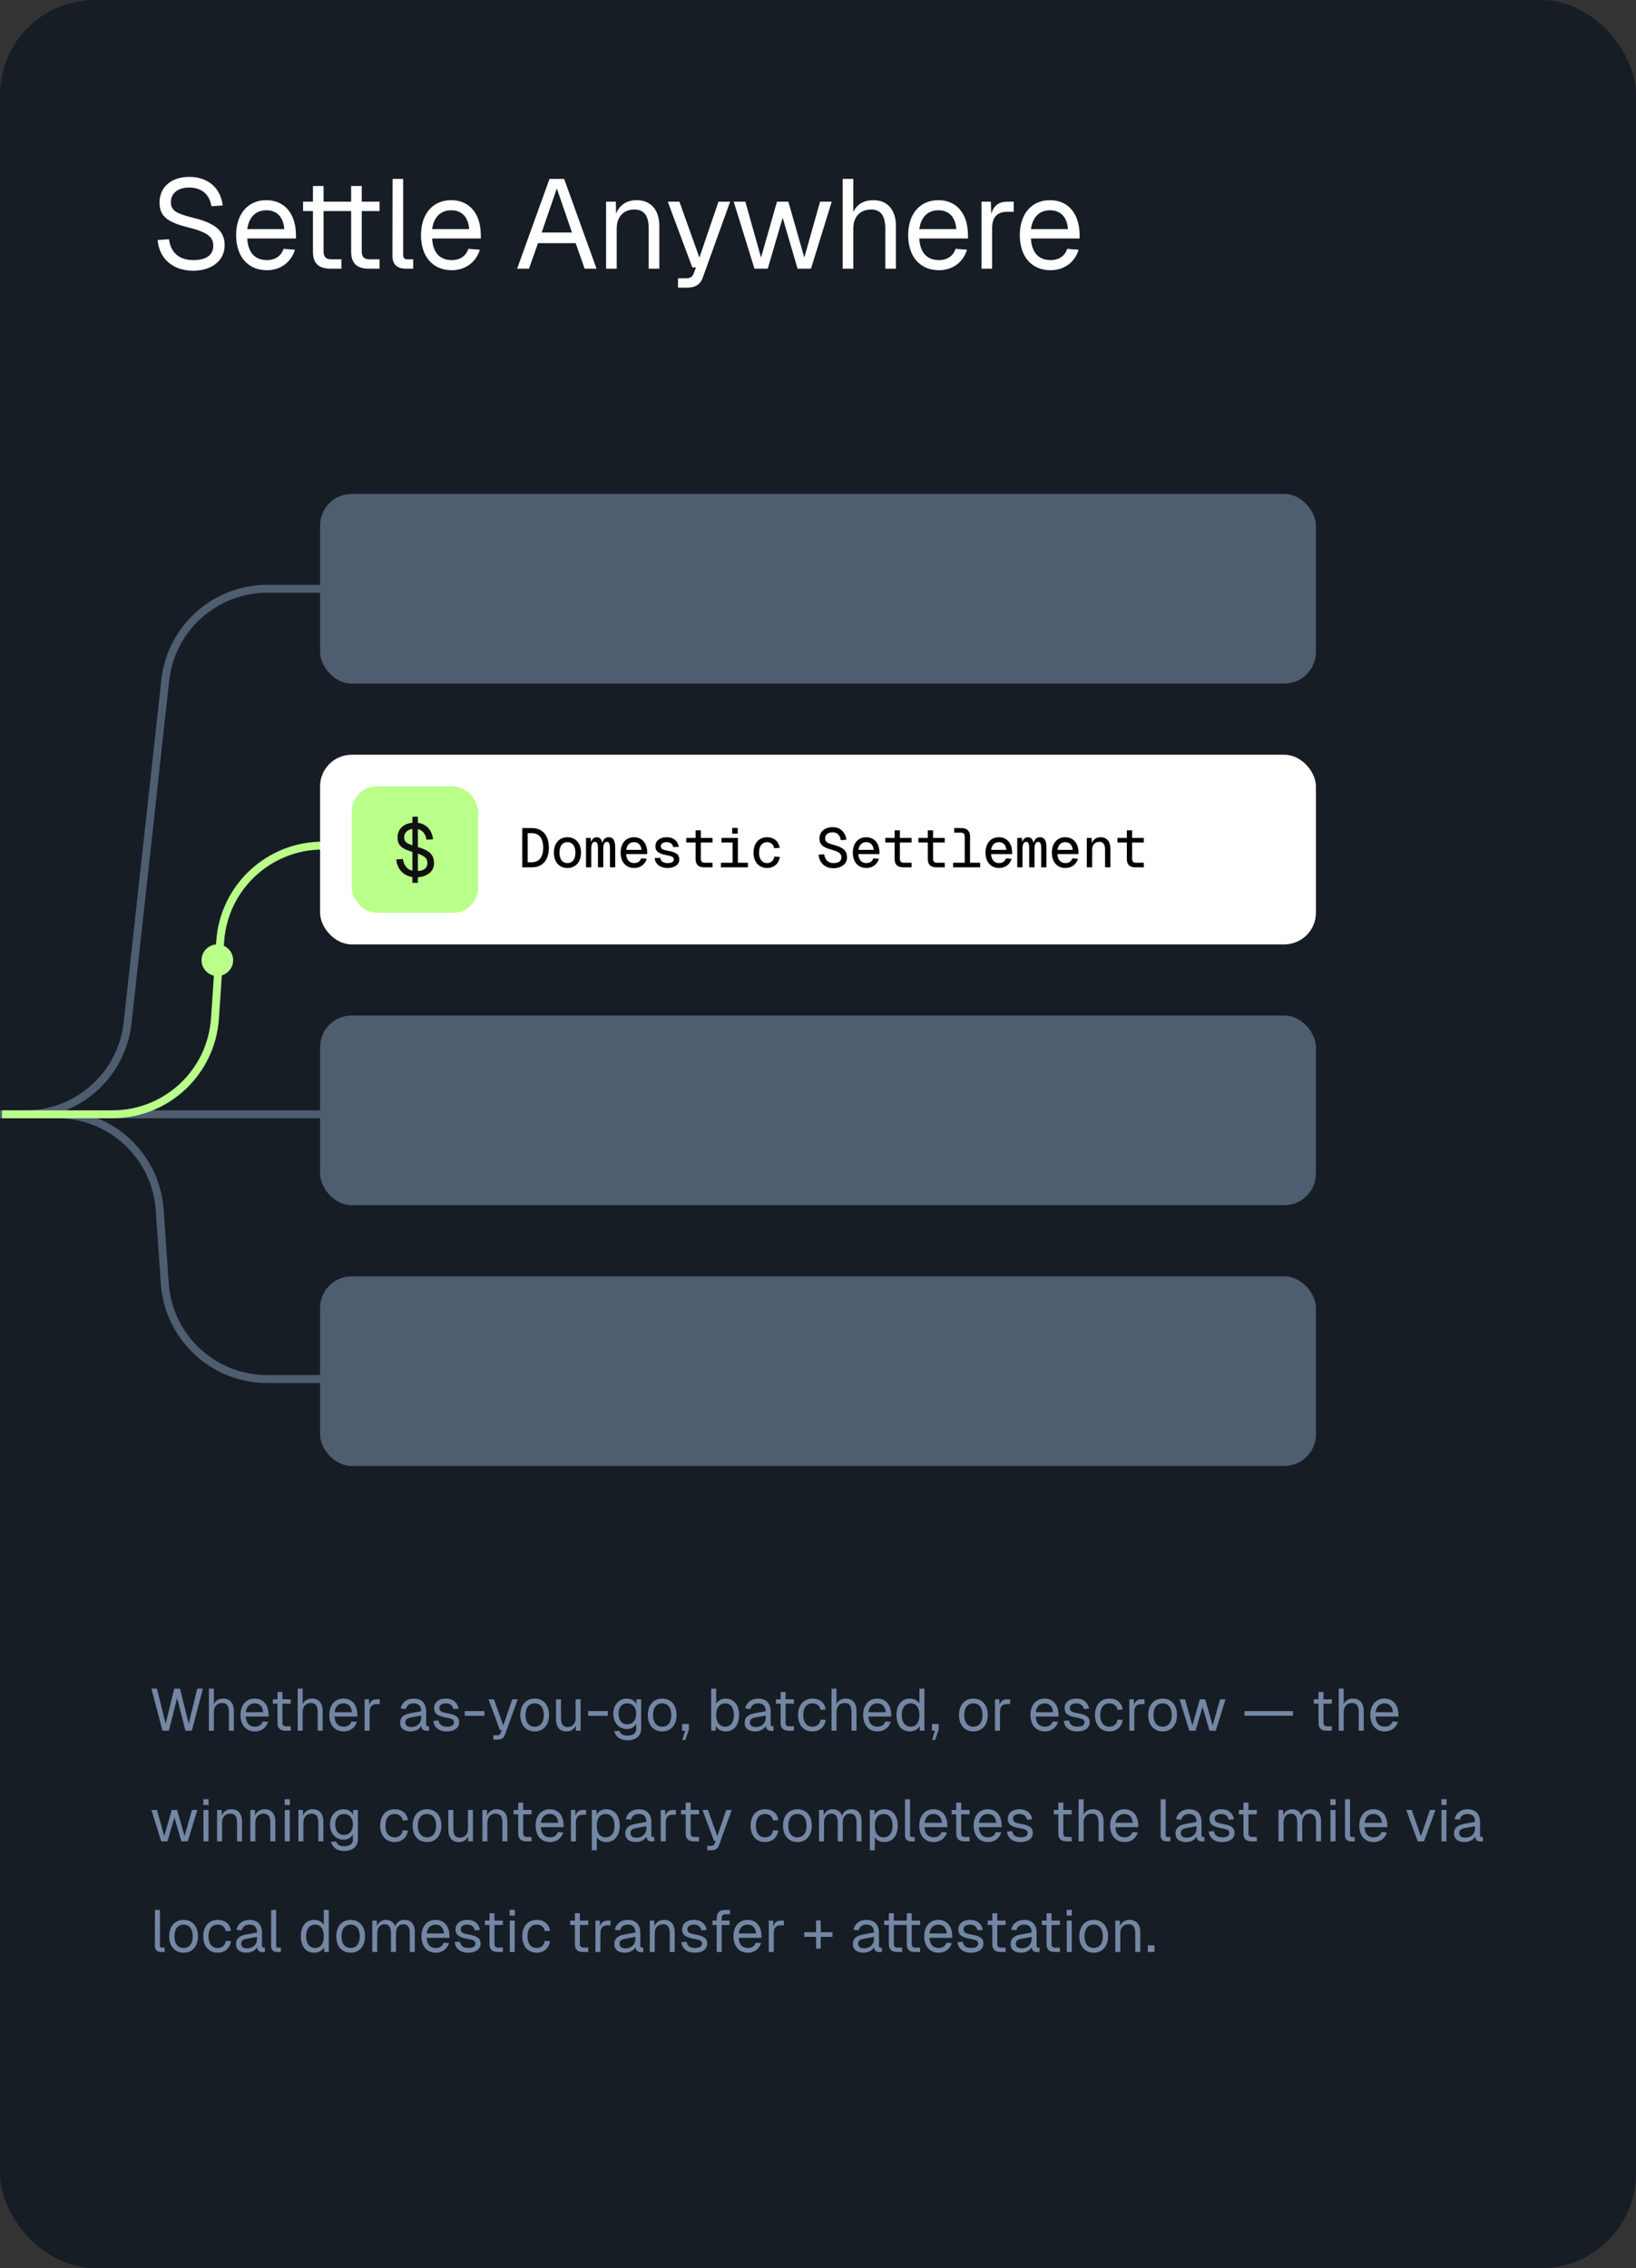 <svg width="414" height="574" viewBox="0 0 414 574" fill="none" xmlns="http://www.w3.org/2000/svg">
<rect x="0" y="0" width="414" height="574" fill="#333333" stroke="none"/>
<g clip-path="url(#clip0_3035_2916)">
<rect width="414" height="574" rx="24" fill="#171D25"/>
<path d="M-0.5 282L14.477 282C28.142 282 39.475 292.578 40.416 306.21L41.697 324.79C42.638 338.422 53.971 349 67.636 349L313.5 349" stroke="#4E5E70" stroke-width="2"/>
<path d="M0 282L282 282" stroke="#4E5E70" stroke-width="2"/>
<path d="M48.88 68.512C43.632 68.512 40.272 65.344 39.888 60.736L42.768 60.544C43.216 63.936 45.296 65.824 48.944 65.824C52.112 65.824 53.968 64.576 53.968 62.24C53.968 60.128 52.912 58.848 47.472 57.504C42.224 56.192 40.368 54.624 40.368 51.232C40.368 47.424 43.248 44.768 47.92 44.768C52.912 44.768 55.856 47.84 56.368 52L53.488 52.192C53.104 49.44 51.248 47.456 47.856 47.456C45.04 47.456 43.248 48.928 43.248 51.104C43.248 53.248 44.4 54.016 49.2 55.2C54.896 56.608 56.848 58.784 56.848 62.048C56.848 66.016 53.52 68.512 48.88 68.512ZM67.53 68.384C62.73 68.384 59.754 64.896 59.754 59.52C59.754 54.144 62.73 50.656 67.402 50.656C71.818 50.656 74.89 53.856 74.89 59.552V60.352H62.57C62.762 64 64.586 65.824 67.53 65.824C69.738 65.824 71.178 64.704 71.754 62.976L74.634 63.2C73.738 66.24 71.114 68.384 67.53 68.384ZM71.946 57.984C71.69 54.72 69.898 53.216 67.402 53.216C64.778 53.216 63.018 54.848 62.57 57.984H71.946ZM83.706 68C80.633 68 79.194 66.656 79.194 63.648V53.408H76.698V51.04H79.194V47.072H81.882V51.04H88.858V47.072H91.546V51.04H96.058V53.408H91.546V63.584C91.546 65.12 92.218 65.632 93.626 65.632H96.058V68H93.37C90.297 68 88.858 66.656 88.858 63.648V53.408H81.882V63.584C81.882 65.12 82.553 65.632 83.962 65.632H86.394V68H83.706ZM102.67 68C100.686 68 99.31 67.04 99.31 64.8L99.342 45.28H102.03V64.576C102.03 65.28 102.382 65.632 103.086 65.632H104.558V68H102.67ZM114.311 68.384C109.511 68.384 106.535 64.896 106.535 59.52C106.535 54.144 109.511 50.656 114.183 50.656C118.599 50.656 121.671 53.856 121.671 59.552V60.352H109.351C109.543 64 111.367 65.824 114.311 65.824C116.519 65.824 117.959 64.704 118.535 62.976L121.415 63.2C120.519 66.24 117.895 68.384 114.311 68.384ZM118.727 57.984C118.471 54.72 116.679 53.216 114.183 53.216C111.559 53.216 109.799 54.848 109.351 57.984H118.727ZM130.86 68L139.052 45.28H142.764L150.956 68H147.948L145.676 61.536H136.14L133.868 68H130.86ZM137.068 58.848H144.748L140.908 47.68L137.068 58.848ZM153.373 68V51.04H155.837L155.901 54.08C156.797 51.744 158.781 50.656 161.117 50.656C164.989 50.656 166.845 53.504 166.845 57.088V68H164.157V57.856C164.157 54.72 163.101 53.024 160.541 53.024C157.917 53.024 156.061 54.72 156.061 57.856V68H153.373ZM171.577 72.8V70.432H173.529C174.713 70.432 175.193 70.08 175.513 69.28L176.121 67.68H175.193L168.985 51.04H171.929L176.985 65.184L181.817 51.04H184.761L177.881 70.144C177.241 71.968 176.057 72.8 173.785 72.8H171.577ZM190.921 68L185.673 51.04H188.617L192.585 65.184L196.617 51.04H199.497L203.529 65.184L207.529 51.04H210.473L205.225 68H201.833L198.057 55.104L194.281 68H190.921ZM213.248 68V45.28H215.936V53.696C216.8 51.616 218.72 50.656 221.056 50.656C224.704 50.656 226.72 53.312 226.72 57.088V68H224.032V57.856C224.032 54.592 222.848 53.024 220.48 53.024C217.728 53.024 215.936 54.752 215.936 57.888V68H213.248ZM237.593 68.384C232.793 68.384 229.817 64.896 229.817 59.52C229.817 54.144 232.793 50.656 237.465 50.656C241.881 50.656 244.953 53.856 244.953 59.552V60.352H232.633C232.825 64 234.649 65.824 237.593 65.824C239.801 65.824 241.241 64.704 241.817 62.976L244.697 63.2C243.801 66.24 241.177 68.384 237.593 68.384ZM242.009 57.984C241.753 54.72 239.961 53.216 237.465 53.216C234.841 53.216 233.081 54.848 232.633 57.984H242.009ZM248.373 68V51.04H250.741L250.837 54.176C251.445 52.032 252.789 51.04 254.869 51.04H256.533V53.6H254.901C252.341 53.6 251.061 54.976 251.061 57.76V68H248.373ZM265.843 68.384C261.043 68.384 258.067 64.896 258.067 59.52C258.067 54.144 261.043 50.656 265.715 50.656C270.131 50.656 273.203 53.856 273.203 59.552V60.352H260.883C261.075 64 262.899 65.824 265.843 65.824C268.051 65.824 269.491 64.704 270.067 62.976L272.947 63.2C272.051 66.24 269.427 68.384 265.843 68.384ZM270.259 57.984C270.003 54.72 268.211 53.216 265.715 53.216C263.091 53.216 261.331 54.848 260.883 57.984H270.259Z" fill="white"/>
<path d="M41.12 438L38.315 427.35H39.725L41.915 436.23L44.09 427.35H45.56L47.75 436.23L49.925 427.35H51.35L48.545 438H46.925L44.825 429.75L42.725 438H41.12ZM52.867 438V427.35H54.127V431.295C54.532 430.32 55.432 429.87 56.527 429.87C58.237 429.87 59.182 431.115 59.182 432.885V438H57.922V433.245C57.922 431.715 57.367 430.98 56.257 430.98C54.967 430.98 54.127 431.79 54.127 433.26V438H52.867ZM64.513 438.18C62.263 438.18 60.868 436.545 60.868 434.025C60.868 431.505 62.263 429.87 64.453 429.87C66.523 429.87 67.963 431.37 67.963 434.04V434.415H62.188C62.278 436.125 63.133 436.98 64.513 436.98C65.548 436.98 66.223 436.455 66.493 435.645L67.843 435.75C67.423 437.175 66.193 438.18 64.513 438.18ZM66.583 433.305C66.463 431.775 65.623 431.07 64.453 431.07C63.223 431.07 62.398 431.835 62.188 433.305H66.583ZM72.33 438C70.89 438 70.215 437.37 70.215 435.96V431.16H69.045V430.05H70.215V428.19H71.475V430.05H73.59V431.16H71.475V435.93C71.475 436.65 71.79 436.89 72.45 436.89H73.59V438H72.33ZM75.338 438V427.35H76.598V431.295C77.003 430.32 77.903 429.87 78.998 429.87C80.708 429.87 81.653 431.115 81.653 432.885V438H80.393V433.245C80.393 431.715 79.838 430.98 78.728 430.98C77.438 430.98 76.598 431.79 76.598 433.26V438H75.338ZM86.984 438.18C84.734 438.18 83.339 436.545 83.339 434.025C83.339 431.505 84.734 429.87 86.924 429.87C88.994 429.87 90.434 431.37 90.434 434.04V434.415H84.659C84.749 436.125 85.604 436.98 86.984 436.98C88.019 436.98 88.694 436.455 88.964 435.645L90.314 435.75C89.894 437.175 88.664 438.18 86.984 438.18ZM89.054 433.305C88.934 431.775 88.094 431.07 86.924 431.07C85.694 431.07 84.869 431.835 84.659 433.305H89.054ZM92.271 438V430.05H93.381L93.426 431.52C93.711 430.515 94.341 430.05 95.316 430.05H96.096V431.25H95.331C94.131 431.25 93.531 431.895 93.531 433.2V438H92.271ZM103.939 438.18C102.289 438.18 101.254 437.385 101.254 436.02C101.254 434.67 102.019 433.92 103.759 433.59L106.579 433.065C106.579 431.73 105.949 431.07 104.689 431.07C103.579 431.07 102.964 431.58 102.724 432.495L101.389 432.39C101.689 430.89 102.889 429.87 104.689 429.87C106.729 429.87 107.839 431.1 107.839 433.11V436.395C107.839 436.755 107.959 436.89 108.259 436.89H108.574V438C108.484 438.015 108.289 438.03 108.094 438.03C107.134 438.03 106.699 437.655 106.594 436.77C106.204 437.595 105.109 438.18 103.939 438.18ZM104.059 437.07C105.649 437.07 106.579 436.05 106.579 434.73V434.16L103.999 434.64C102.919 434.835 102.574 435.24 102.574 435.9C102.574 436.65 103.129 437.07 104.059 437.07ZM113.097 438.18C110.967 438.18 109.782 437.055 109.662 435.495L110.982 435.405C111.132 436.365 111.747 436.98 113.097 436.98C114.177 436.98 114.882 436.65 114.882 435.87C114.882 435.24 114.567 434.97 112.857 434.67C110.577 434.265 109.857 433.56 109.857 432.3C109.857 430.89 110.937 429.87 112.857 429.87C114.792 429.87 115.812 431.04 116.052 432.42L114.732 432.51C114.552 431.67 113.922 431.07 112.842 431.07C111.702 431.07 111.177 431.565 111.177 432.24C111.177 433.02 111.687 433.32 113.097 433.56C115.527 433.98 116.202 434.61 116.202 435.87C116.202 437.34 114.852 438.18 113.097 438.18ZM117.616 434.22V433.035H122.581V434.22H117.616ZM124.828 440.25V439.14H125.743C126.298 439.14 126.523 438.975 126.673 438.6L126.958 437.85H126.523L123.613 430.05H124.993L127.363 436.68L129.628 430.05H131.008L127.783 439.005C127.483 439.86 126.928 440.25 125.863 440.25H124.828ZM135.309 438.18C133.104 438.18 131.664 436.56 131.664 434.025C131.664 431.49 133.104 429.87 135.309 429.87C137.499 429.87 138.939 431.49 138.939 434.025C138.939 436.56 137.499 438.18 135.309 438.18ZM135.309 436.98C136.764 436.98 137.619 435.87 137.619 434.025C137.619 432.18 136.764 431.07 135.309 431.07C133.839 431.07 132.984 432.18 132.984 434.025C132.984 435.87 133.839 436.98 135.309 436.98ZM143.309 438.18C141.719 438.18 140.699 437.055 140.699 435.165V430.05H141.959V434.82C141.959 436.365 142.499 437.07 143.639 437.07C144.899 437.07 145.664 436.215 145.664 434.79V430.05H146.924V438H145.724V436.71C145.289 437.655 144.449 438.18 143.309 438.18ZM148.832 434.22V433.035H153.797V434.22H148.832ZM158.759 440.43C157.049 440.43 155.759 439.515 155.429 438.12L156.749 438.03C156.989 438.78 157.529 439.23 158.759 439.23C160.199 439.23 160.994 438.66 160.994 437.49V436.2C160.604 437.04 159.704 437.58 158.669 437.58C156.644 437.58 155.204 435.99 155.204 433.725C155.204 431.46 156.614 429.87 158.609 429.87C159.719 429.87 160.694 430.425 161.054 431.31V430.05H162.254V437.46C162.254 439.32 160.949 440.43 158.759 440.43ZM158.729 436.38C160.094 436.38 160.979 435.36 160.994 433.725C161.024 432.09 160.109 431.07 158.729 431.07C157.334 431.07 156.524 432.09 156.524 433.725C156.524 435.36 157.364 436.38 158.729 436.38ZM167.579 438.18C165.374 438.18 163.934 436.56 163.934 434.025C163.934 431.49 165.374 429.87 167.579 429.87C169.769 429.87 171.209 431.49 171.209 434.025C171.209 436.56 169.769 438.18 167.579 438.18ZM167.579 436.98C169.034 436.98 169.889 435.87 169.889 434.025C169.889 432.18 169.034 431.07 167.579 431.07C166.109 431.07 165.254 432.18 165.254 434.025C165.254 435.87 166.109 436.98 167.579 436.98ZM172.666 440.34L173.386 438H172.621V436.305H174.316V437.79L173.416 440.34H172.666ZM183.616 438.18C182.506 438.18 181.606 437.67 181.156 436.8L181.111 438H179.971V427.35H181.231V431.16C181.621 430.5 182.506 429.87 183.616 429.87C185.716 429.87 187.036 431.475 187.036 434.025C187.036 436.575 185.716 438.18 183.616 438.18ZM183.541 436.98C184.876 436.98 185.716 435.84 185.716 434.025C185.716 432.18 184.876 431.07 183.571 431.07C182.101 431.07 181.231 432.18 181.231 434.025C181.231 435.84 182.101 436.98 183.541 436.98ZM191.126 438.18C189.476 438.18 188.441 437.385 188.441 436.02C188.441 434.67 189.206 433.92 190.946 433.59L193.766 433.065C193.766 431.73 193.136 431.07 191.876 431.07C190.766 431.07 190.151 431.58 189.911 432.495L188.576 432.39C188.876 430.89 190.076 429.87 191.876 429.87C193.916 429.87 195.026 431.1 195.026 433.11V436.395C195.026 436.755 195.146 436.89 195.446 436.89H195.761V438C195.671 438.015 195.476 438.03 195.281 438.03C194.321 438.03 193.886 437.655 193.781 436.77C193.391 437.595 192.296 438.18 191.126 438.18ZM191.246 437.07C192.836 437.07 193.766 436.05 193.766 434.73V434.16L191.186 434.64C190.106 434.835 189.761 435.24 189.761 435.9C189.761 436.65 190.316 437.07 191.246 437.07ZM199.654 438C198.214 438 197.539 437.37 197.539 435.96V431.16H196.369V430.05H197.539V428.19H198.799V430.05H200.914V431.16H198.799V435.93C198.799 436.65 199.114 436.89 199.774 436.89H200.914V438H199.654ZM205.592 438.18C203.372 438.18 201.947 436.545 201.947 434.025C201.947 431.505 203.372 429.87 205.592 429.87C207.422 429.87 208.697 430.86 208.967 432.63L207.647 432.72C207.467 431.67 206.672 431.07 205.592 431.07C204.122 431.07 203.267 432.18 203.267 434.025C203.267 435.87 204.122 436.98 205.592 436.98C206.672 436.98 207.467 436.38 207.647 435.18L208.967 435.27C208.697 437.04 207.422 438.18 205.592 438.18ZM210.426 438V427.35H211.686V431.295C212.091 430.32 212.991 429.87 214.086 429.87C215.796 429.87 216.741 431.115 216.741 432.885V438H215.481V433.245C215.481 431.715 214.926 430.98 213.816 430.98C212.526 430.98 211.686 431.79 211.686 433.26V438H210.426ZM222.072 438.18C219.822 438.18 218.427 436.545 218.427 434.025C218.427 431.505 219.822 429.87 222.012 429.87C224.082 429.87 225.522 431.37 225.522 434.04V434.415H219.747C219.837 436.125 220.692 436.98 222.072 436.98C223.107 436.98 223.782 436.455 224.052 435.645L225.402 435.75C224.982 437.175 223.752 438.18 222.072 438.18ZM224.142 433.305C224.022 431.775 223.182 431.07 222.012 431.07C220.782 431.07 219.957 431.835 219.747 433.305H224.142ZM230.224 438.18C228.154 438.18 226.864 436.575 226.864 434.025C226.864 431.475 228.154 429.87 230.224 429.87C231.289 429.87 232.234 430.35 232.669 431.16V427.35H233.929V438H232.789L232.744 436.8C232.294 437.67 231.334 438.18 230.224 438.18ZM230.479 436.98C231.889 436.98 232.669 435.84 232.669 434.025C232.669 432.18 231.889 431.07 230.479 431.07C229.084 431.07 228.184 432.18 228.184 434.025C228.184 435.84 229.084 436.98 230.479 436.98ZM235.874 440.34L236.594 438H235.829V436.305H237.524V437.79L236.624 440.34H235.874ZM246.329 438.18C244.124 438.18 242.684 436.56 242.684 434.025C242.684 431.49 244.124 429.87 246.329 429.87C248.519 429.87 249.959 431.49 249.959 434.025C249.959 436.56 248.519 438.18 246.329 438.18ZM246.329 436.98C247.784 436.98 248.639 435.87 248.639 434.025C248.639 432.18 247.784 431.07 246.329 431.07C244.859 431.07 244.004 432.18 244.004 434.025C244.004 435.87 244.859 436.98 246.329 436.98ZM251.793 438V430.05H252.903L252.948 431.52C253.233 430.515 253.863 430.05 254.838 430.05H255.618V431.25H254.853C253.653 431.25 253.053 431.895 253.053 433.2V438H251.793ZM264.42 438.18C262.17 438.18 260.775 436.545 260.775 434.025C260.775 431.505 262.17 429.87 264.36 429.87C266.43 429.87 267.87 431.37 267.87 434.04V434.415H262.095C262.185 436.125 263.04 436.98 264.42 436.98C265.455 436.98 266.13 436.455 266.4 435.645L267.75 435.75C267.33 437.175 266.1 438.18 264.42 438.18ZM266.49 433.305C266.37 431.775 265.53 431.07 264.36 431.07C263.13 431.07 262.305 431.835 262.095 433.305H266.49ZM272.648 438.18C270.518 438.18 269.333 437.055 269.213 435.495L270.533 435.405C270.683 436.365 271.298 436.98 272.648 436.98C273.728 436.98 274.433 436.65 274.433 435.87C274.433 435.24 274.118 434.97 272.408 434.67C270.128 434.265 269.408 433.56 269.408 432.3C269.408 430.89 270.488 429.87 272.408 429.87C274.343 429.87 275.363 431.04 275.603 432.42L274.283 432.51C274.103 431.67 273.473 431.07 272.393 431.07C271.253 431.07 270.728 431.565 270.728 432.24C270.728 433.02 271.238 433.32 272.648 433.56C275.078 433.98 275.753 434.61 275.753 435.87C275.753 437.34 274.403 438.18 272.648 438.18ZM280.739 438.18C278.519 438.18 277.094 436.545 277.094 434.025C277.094 431.505 278.519 429.87 280.739 429.87C282.569 429.87 283.844 430.86 284.114 432.63L282.794 432.72C282.614 431.67 281.819 431.07 280.739 431.07C279.269 431.07 278.414 432.18 278.414 434.025C278.414 435.87 279.269 436.98 280.739 436.98C281.819 436.98 282.614 436.38 282.794 435.18L284.114 435.27C283.844 437.04 282.569 438.18 280.739 438.18ZM285.792 438V430.05H286.902L286.947 431.52C287.232 430.515 287.862 430.05 288.837 430.05H289.617V431.25H288.852C287.652 431.25 287.052 431.895 287.052 433.2V438H285.792ZM294.215 438.18C292.01 438.18 290.57 436.56 290.57 434.025C290.57 431.49 292.01 429.87 294.215 429.87C296.405 429.87 297.845 431.49 297.845 434.025C297.845 436.56 296.405 438.18 294.215 438.18ZM294.215 436.98C295.67 436.98 296.525 435.87 296.525 434.025C296.525 432.18 295.67 431.07 294.215 431.07C292.745 431.07 291.89 432.18 291.89 434.025C291.89 435.87 292.745 436.98 294.215 436.98ZM300.961 438L298.501 430.05H299.881L301.741 436.68L303.631 430.05H304.981L306.871 436.68L308.746 430.05H310.126L307.666 438H306.076L304.306 431.955L302.536 438H300.961ZM314.916 434.205V433.035H327.201V434.205H314.916ZM335.767 438C334.327 438 333.652 437.37 333.652 435.96V431.16H332.482V430.05H333.652V428.19H334.912V430.05H337.027V431.16H334.912V435.93C334.912 436.65 335.227 436.89 335.887 436.89H337.027V438H335.767ZM338.775 438V427.35H340.035V431.295C340.44 430.32 341.34 429.87 342.435 429.87C344.145 429.87 345.09 431.115 345.09 432.885V438H343.83V433.245C343.83 431.715 343.275 430.98 342.165 430.98C340.875 430.98 340.035 431.79 340.035 433.26V438H338.775ZM350.421 438.18C348.171 438.18 346.776 436.545 346.776 434.025C346.776 431.505 348.171 429.87 350.361 429.87C352.431 429.87 353.871 431.37 353.871 434.04V434.415H348.096C348.186 436.125 349.041 436.98 350.421 436.98C351.456 436.98 352.131 436.455 352.401 435.645L353.751 435.75C353.331 437.175 352.101 438.18 350.421 438.18ZM352.491 433.305C352.371 431.775 351.531 431.07 350.361 431.07C349.131 431.07 348.306 431.835 348.096 433.305H352.491ZM40.79 466L38.33 458.05H39.71L41.57 464.68L43.46 458.05H44.81L46.7 464.68L48.575 458.05H49.955L47.495 466H45.905L44.135 459.955L42.365 466H40.79ZM51.49 466V458.05H52.75V466H51.49ZM51.46 456.805V455.335H52.78V456.805H51.46ZM54.932 466V458.05H56.087L56.117 459.475C56.537 458.38 57.467 457.87 58.562 457.87C60.377 457.87 61.247 459.205 61.247 460.885V466H59.987V461.245C59.987 459.775 59.492 458.98 58.292 458.98C57.062 458.98 56.192 459.775 56.192 461.245V466H54.932ZM63.355 466V458.05H64.51L64.54 459.475C64.96 458.38 65.89 457.87 66.985 457.87C68.8 457.87 69.67 459.205 69.67 460.885V466H68.41V461.245C68.41 459.775 67.915 458.98 66.715 458.98C65.485 458.98 64.615 459.775 64.615 461.245V466H63.355ZM72.071 466V458.05H73.331V466H72.071ZM72.041 456.805V455.335H73.361V456.805H72.041ZM75.513 466V458.05H76.668L76.698 459.475C77.118 458.38 78.049 457.87 79.144 457.87C80.959 457.87 81.829 459.205 81.829 460.885V466H80.569V461.245C80.569 459.775 80.073 458.98 78.874 458.98C77.644 458.98 76.773 459.775 76.773 461.245V466H75.513ZM87.07 468.43C85.36 468.43 84.07 467.515 83.74 466.12L85.06 466.03C85.3 466.78 85.84 467.23 87.07 467.23C88.51 467.23 89.305 466.66 89.305 465.49V464.2C88.915 465.04 88.015 465.58 86.98 465.58C84.955 465.58 83.515 463.99 83.515 461.725C83.515 459.46 84.925 457.87 86.92 457.87C88.03 457.87 89.005 458.425 89.365 459.31V458.05H90.565V465.46C90.565 467.32 89.26 468.43 87.07 468.43ZM87.04 464.38C88.405 464.38 89.29 463.36 89.305 461.725C89.335 460.09 88.42 459.07 87.04 459.07C85.645 459.07 84.835 460.09 84.835 461.725C84.835 463.36 85.675 464.38 87.04 464.38ZM99.86 466.18C97.64 466.18 96.215 464.545 96.215 462.025C96.215 459.505 97.64 457.87 99.86 457.87C101.69 457.87 102.965 458.86 103.235 460.63L101.915 460.72C101.735 459.67 100.94 459.07 99.86 459.07C98.39 459.07 97.535 460.18 97.535 462.025C97.535 463.87 98.39 464.98 99.86 464.98C100.94 464.98 101.735 464.38 101.915 463.18L103.235 463.27C102.965 465.04 101.69 466.18 99.86 466.18ZM108.063 466.18C105.858 466.18 104.418 464.56 104.418 462.025C104.418 459.49 105.858 457.87 108.063 457.87C110.253 457.87 111.693 459.49 111.693 462.025C111.693 464.56 110.253 466.18 108.063 466.18ZM108.063 464.98C109.518 464.98 110.373 463.87 110.373 462.025C110.373 460.18 109.518 459.07 108.063 459.07C106.593 459.07 105.738 460.18 105.738 462.025C105.738 463.87 106.593 464.98 108.063 464.98ZM116.063 466.18C114.473 466.18 113.453 465.055 113.453 463.165V458.05H114.713V462.82C114.713 464.365 115.253 465.07 116.393 465.07C117.653 465.07 118.418 464.215 118.418 462.79V458.05H119.678V466H118.478V464.71C118.043 465.655 117.203 466.18 116.063 466.18ZM122.081 466V458.05H123.236L123.266 459.475C123.686 458.38 124.616 457.87 125.711 457.87C127.526 457.87 128.396 459.205 128.396 460.885V466H127.136V461.245C127.136 459.775 126.641 458.98 125.441 458.98C124.211 458.98 123.341 459.775 123.341 461.245V466H122.081ZM133.253 466C131.813 466 131.138 465.37 131.138 463.96V459.16H129.968V458.05H131.138V456.19H132.398V458.05H134.513V459.16H132.398V463.93C132.398 464.65 132.713 464.89 133.373 464.89H134.513V466H133.253ZM139.191 466.18C136.941 466.18 135.546 464.545 135.546 462.025C135.546 459.505 136.941 457.87 139.131 457.87C141.201 457.87 142.641 459.37 142.641 462.04V462.415H136.866C136.956 464.125 137.811 464.98 139.191 464.98C140.226 464.98 140.901 464.455 141.171 463.645L142.521 463.75C142.101 465.175 140.871 466.18 139.191 466.18ZM141.261 461.305C141.141 459.775 140.301 459.07 139.131 459.07C137.901 459.07 137.076 459.835 136.866 461.305H141.261ZM144.478 466V458.05H145.588L145.633 459.52C145.918 458.515 146.548 458.05 147.523 458.05H148.303V459.25H147.538C146.338 459.25 145.738 459.895 145.738 461.2V466H144.478ZM149.766 468.25V458.05H150.936L150.951 459.265C151.431 458.35 152.316 457.87 153.396 457.87C155.766 457.87 156.831 459.835 156.831 462.025C156.831 464.215 155.766 466.18 153.396 466.18C152.361 466.18 151.446 465.715 151.026 464.95V468.25H149.766ZM153.276 464.98C154.656 464.98 155.511 463.885 155.511 462.025C155.511 460.165 154.656 459.07 153.276 459.07C151.896 459.07 151.026 460.075 151.026 462.025C151.026 463.975 151.881 464.98 153.276 464.98ZM160.921 466.18C159.271 466.18 158.236 465.385 158.236 464.02C158.236 462.67 159.001 461.92 160.741 461.59L163.561 461.065C163.561 459.73 162.931 459.07 161.671 459.07C160.561 459.07 159.946 459.58 159.706 460.495L158.371 460.39C158.671 458.89 159.871 457.87 161.671 457.87C163.711 457.87 164.821 459.1 164.821 461.11V464.395C164.821 464.755 164.941 464.89 165.241 464.89H165.556V466C165.466 466.015 165.271 466.03 165.076 466.03C164.116 466.03 163.681 465.655 163.576 464.77C163.186 465.595 162.091 466.18 160.921 466.18ZM161.041 465.07C162.631 465.07 163.561 464.05 163.561 462.73V462.16L160.981 462.64C159.901 462.835 159.556 463.24 159.556 463.9C159.556 464.65 160.111 465.07 161.041 465.07ZM167.213 466V458.05H168.323L168.368 459.52C168.653 458.515 169.283 458.05 170.258 458.05H171.038V459.25H170.273C169.073 459.25 168.473 459.895 168.473 461.2V466H167.213ZM175.631 466C174.191 466 173.516 465.37 173.516 463.96V459.16H172.346V458.05H173.516V456.19H174.776V458.05H176.891V459.16H174.776V463.93C174.776 464.65 175.091 464.89 175.751 464.89H176.891V466H175.631ZM178.983 468.25V467.14H179.898C180.453 467.14 180.678 466.975 180.828 466.6L181.113 465.85H180.678L177.768 458.05H179.148L181.518 464.68L183.783 458.05H185.163L181.938 467.005C181.638 467.86 181.083 468.25 180.018 468.25H178.983ZM193.595 466.18C191.375 466.18 189.95 464.545 189.95 462.025C189.95 459.505 191.375 457.87 193.595 457.87C195.425 457.87 196.7 458.86 196.97 460.63L195.65 460.72C195.47 459.67 194.675 459.07 193.595 459.07C192.125 459.07 191.27 460.18 191.27 462.025C191.27 463.87 192.125 464.98 193.595 464.98C194.675 464.98 195.47 464.38 195.65 463.18L196.97 463.27C196.7 465.04 195.425 466.18 193.595 466.18ZM201.798 466.18C199.593 466.18 198.153 464.56 198.153 462.025C198.153 459.49 199.593 457.87 201.798 457.87C203.988 457.87 205.428 459.49 205.428 462.025C205.428 464.56 203.988 466.18 201.798 466.18ZM201.798 464.98C203.253 464.98 204.108 463.87 204.108 462.025C204.108 460.18 203.253 459.07 201.798 459.07C200.328 459.07 199.473 460.18 199.473 462.025C199.473 463.87 200.328 464.98 201.798 464.98ZM207.262 466V458.05H208.417L208.447 459.445C208.837 458.47 209.662 457.87 210.682 457.87C211.882 457.87 212.722 458.47 213.067 459.535C213.412 458.47 214.222 457.87 215.392 457.87C217.087 457.87 218.017 458.965 218.017 460.885V466H216.757V461.155C216.757 459.715 216.187 458.98 215.092 458.98C213.982 458.98 213.262 459.82 213.262 461.245V466H212.002V461.245C212.002 459.835 211.537 458.98 210.367 458.98C209.257 458.98 208.522 459.835 208.522 461.245V466H207.262ZM220.123 468.25V458.05H221.293L221.308 459.265C221.788 458.35 222.673 457.87 223.753 457.87C226.123 457.87 227.188 459.835 227.188 462.025C227.188 464.215 226.123 466.18 223.753 466.18C222.718 466.18 221.803 465.715 221.383 464.95V468.25H220.123ZM223.633 464.98C225.013 464.98 225.868 463.885 225.868 462.025C225.868 460.165 225.013 459.07 223.633 459.07C222.253 459.07 221.383 460.075 221.383 462.025C221.383 463.975 222.238 464.98 223.633 464.98ZM230.589 466C229.659 466 229.014 465.55 229.014 464.5L229.029 455.35H230.289V464.395C230.289 464.725 230.454 464.89 230.784 464.89H231.474V466H230.589ZM236.281 466.18C234.031 466.18 232.636 464.545 232.636 462.025C232.636 459.505 234.031 457.87 236.221 457.87C238.291 457.87 239.731 459.37 239.731 462.04V462.415H233.956C234.046 464.125 234.901 464.98 236.281 464.98C237.316 464.98 237.991 464.455 238.261 463.645L239.611 463.75C239.191 465.175 237.961 466.18 236.281 466.18ZM238.351 461.305C238.231 459.775 237.391 459.07 236.221 459.07C234.991 459.07 234.166 459.835 233.956 461.305H238.351ZM244.097 466C242.657 466 241.982 465.37 241.982 463.96V459.16H240.812V458.05H241.982V456.19H243.242V458.05H245.357V459.16H243.242V463.93C243.242 464.65 243.557 464.89 244.217 464.89H245.357V466H244.097ZM250.036 466.18C247.786 466.18 246.391 464.545 246.391 462.025C246.391 459.505 247.786 457.87 249.976 457.87C252.046 457.87 253.486 459.37 253.486 462.04V462.415H247.711C247.801 464.125 248.656 464.98 250.036 464.98C251.071 464.98 251.746 464.455 252.016 463.645L253.366 463.75C252.946 465.175 251.716 466.18 250.036 466.18ZM252.106 461.305C251.986 459.775 251.146 459.07 249.976 459.07C248.746 459.07 247.921 459.835 247.711 461.305H252.106ZM258.263 466.18C256.133 466.18 254.948 465.055 254.828 463.495L256.148 463.405C256.298 464.365 256.913 464.98 258.263 464.98C259.343 464.98 260.048 464.65 260.048 463.87C260.048 463.24 259.733 462.97 258.023 462.67C255.743 462.265 255.023 461.56 255.023 460.3C255.023 458.89 256.103 457.87 258.023 457.87C259.958 457.87 260.978 459.04 261.218 460.42L259.898 460.51C259.718 459.67 259.088 459.07 258.008 459.07C256.868 459.07 256.343 459.565 256.343 460.24C256.343 461.02 256.853 461.32 258.263 461.56C260.693 461.98 261.368 462.61 261.368 463.87C261.368 465.34 260.018 466.18 258.263 466.18ZM269.937 466C268.497 466 267.822 465.37 267.822 463.96V459.16H266.652V458.05H267.822V456.19H269.082V458.05H271.197V459.16H269.082V463.93C269.082 464.65 269.397 464.89 270.057 464.89H271.197V466H269.937ZM272.945 466V455.35H274.205V459.295C274.61 458.32 275.51 457.87 276.605 457.87C278.315 457.87 279.26 459.115 279.26 460.885V466H278V461.245C278 459.715 277.445 458.98 276.335 458.98C275.045 458.98 274.205 459.79 274.205 461.26V466H272.945ZM284.591 466.18C282.341 466.18 280.946 464.545 280.946 462.025C280.946 459.505 282.341 457.87 284.531 457.87C286.601 457.87 288.041 459.37 288.041 462.04V462.415H282.266C282.356 464.125 283.211 464.98 284.591 464.98C285.626 464.98 286.301 464.455 286.571 463.645L287.921 463.75C287.501 465.175 286.271 466.18 284.591 466.18ZM286.661 461.305C286.541 459.775 285.701 459.07 284.531 459.07C283.301 459.07 282.476 459.835 282.266 461.305H286.661ZM295.277 466C294.347 466 293.702 465.55 293.702 464.5L293.717 455.35H294.977V464.395C294.977 464.725 295.142 464.89 295.472 464.89H296.162V466H295.277ZM300.155 466.18C298.505 466.18 297.47 465.385 297.47 464.02C297.47 462.67 298.235 461.92 299.975 461.59L302.795 461.065C302.795 459.73 302.165 459.07 300.905 459.07C299.795 459.07 299.18 459.58 298.94 460.495L297.605 460.39C297.905 458.89 299.105 457.87 300.905 457.87C302.945 457.87 304.055 459.1 304.055 461.11V464.395C304.055 464.755 304.175 464.89 304.475 464.89H304.79V466C304.7 466.015 304.505 466.03 304.31 466.03C303.35 466.03 302.915 465.655 302.81 464.77C302.42 465.595 301.325 466.18 300.155 466.18ZM300.275 465.07C301.865 465.07 302.795 464.05 302.795 462.73V462.16L300.215 462.64C299.135 462.835 298.79 463.24 298.79 463.9C298.79 464.65 299.345 465.07 300.275 465.07ZM309.313 466.18C307.183 466.18 305.998 465.055 305.878 463.495L307.198 463.405C307.348 464.365 307.963 464.98 309.313 464.98C310.393 464.98 311.098 464.65 311.098 463.87C311.098 463.24 310.783 462.97 309.073 462.67C306.793 462.265 306.073 461.56 306.073 460.3C306.073 458.89 307.153 457.87 309.073 457.87C311.008 457.87 312.028 459.04 312.268 460.42L310.948 460.51C310.768 459.67 310.138 459.07 309.058 459.07C307.918 459.07 307.393 459.565 307.393 460.24C307.393 461.02 307.903 461.32 309.313 461.56C311.743 461.98 312.418 462.61 312.418 463.87C312.418 465.34 311.068 466.18 309.313 466.18ZM316.783 466C315.343 466 314.668 465.37 314.668 463.96V459.16H313.498V458.05H314.668V456.19H315.928V458.05H318.043V459.16H315.928V463.93C315.928 464.65 316.243 464.89 316.903 464.89H318.043V466H316.783ZM323.541 466V458.05H324.696L324.726 459.445C325.116 458.47 325.941 457.87 326.961 457.87C328.161 457.87 329.001 458.47 329.346 459.535C329.691 458.47 330.501 457.87 331.671 457.87C333.366 457.87 334.296 458.965 334.296 460.885V466H333.036V461.155C333.036 459.715 332.466 458.98 331.371 458.98C330.261 458.98 329.541 459.82 329.541 461.245V466H328.281V461.245C328.281 459.835 327.816 458.98 326.646 458.98C325.536 458.98 324.801 459.835 324.801 461.245V466H323.541ZM336.695 466V458.05H337.955V466H336.695ZM336.665 456.805V455.335H337.985V456.805H336.665ZM341.932 466C341.002 466 340.357 465.55 340.357 464.5L340.372 455.35H341.632V464.395C341.632 464.725 341.797 464.89 342.127 464.89H342.817V466H341.932ZM347.623 466.18C345.373 466.18 343.978 464.545 343.978 462.025C343.978 459.505 345.373 457.87 347.563 457.87C349.633 457.87 351.073 459.37 351.073 462.04V462.415H345.298C345.388 464.125 346.243 464.98 347.623 464.98C348.658 464.98 349.333 464.455 349.603 463.645L350.953 463.75C350.533 465.175 349.303 466.18 347.623 466.18ZM349.693 461.305C349.573 459.775 348.733 459.07 347.563 459.07C346.333 459.07 345.508 459.835 345.298 461.305H349.693ZM358.759 466L355.864 458.05H357.244L359.554 464.71L361.864 458.05H363.244L360.349 466H358.759ZM364.776 466V458.05H366.036V466H364.776ZM364.746 456.805V455.335H366.066V456.805H364.746ZM370.628 466.18C368.978 466.18 367.943 465.385 367.943 464.02C367.943 462.67 368.708 461.92 370.448 461.59L373.268 461.065C373.268 459.73 372.638 459.07 371.378 459.07C370.268 459.07 369.653 459.58 369.413 460.495L368.078 460.39C368.378 458.89 369.578 457.87 371.378 457.87C373.418 457.87 374.528 459.1 374.528 461.11V464.395C374.528 464.755 374.648 464.89 374.948 464.89H375.263V466C375.173 466.015 374.978 466.03 374.783 466.03C373.823 466.03 373.388 465.655 373.283 464.77C372.893 465.595 371.798 466.18 370.628 466.18ZM370.748 465.07C372.338 465.07 373.268 464.05 373.268 462.73V462.16L370.688 462.64C369.608 462.835 369.263 463.24 369.263 463.9C369.263 464.65 369.818 465.07 370.748 465.07ZM40.775 494C39.845 494 39.2 493.55 39.2 492.5L39.215 483.35H40.475V492.395C40.475 492.725 40.64 492.89 40.97 492.89H41.66V494H40.775ZM46.466 494.18C44.261 494.18 42.821 492.56 42.821 490.025C42.821 487.49 44.261 485.87 46.466 485.87C48.656 485.87 50.096 487.49 50.096 490.025C50.096 492.56 48.656 494.18 46.466 494.18ZM46.466 492.98C47.921 492.98 48.776 491.87 48.776 490.025C48.776 488.18 47.921 487.07 46.466 487.07C44.996 487.07 44.141 488.18 44.141 490.025C44.141 491.87 44.996 492.98 46.466 492.98ZM55.08 494.18C52.859 494.18 51.434 492.545 51.434 490.025C51.434 487.505 52.859 485.87 55.08 485.87C56.91 485.87 58.184 486.86 58.455 488.63L57.135 488.72C56.955 487.67 56.16 487.07 55.08 487.07C53.609 487.07 52.755 488.18 52.755 490.025C52.755 491.87 53.609 492.98 55.08 492.98C56.16 492.98 56.955 492.38 57.135 491.18L58.455 491.27C58.184 493.04 56.91 494.18 55.08 494.18ZM62.396 494.18C60.746 494.18 59.711 493.385 59.711 492.02C59.711 490.67 60.476 489.92 62.216 489.59L65.036 489.065C65.036 487.73 64.406 487.07 63.146 487.07C62.036 487.07 61.421 487.58 61.181 488.495L59.846 488.39C60.146 486.89 61.346 485.87 63.146 485.87C65.186 485.87 66.296 487.1 66.296 489.11V492.395C66.296 492.755 66.416 492.89 66.716 492.89H67.031V494C66.941 494.015 66.746 494.03 66.551 494.03C65.591 494.03 65.156 493.655 65.051 492.77C64.661 493.595 63.566 494.18 62.396 494.18ZM62.516 493.07C64.106 493.07 65.036 492.05 65.036 490.73V490.16L62.456 490.64C61.376 490.835 61.031 491.24 61.031 491.9C61.031 492.65 61.586 493.07 62.516 493.07ZM70.189 494C69.259 494 68.614 493.55 68.614 492.5L68.629 483.35H69.889V492.395C69.889 492.725 70.054 492.89 70.384 492.89H71.074V494H70.189ZM79.492 494.18C77.422 494.18 76.132 492.575 76.132 490.025C76.132 487.475 77.422 485.87 79.492 485.87C80.557 485.87 81.502 486.35 81.937 487.16V483.35H83.197V494H82.057L82.012 492.8C81.562 493.67 80.602 494.18 79.492 494.18ZM79.747 492.98C81.157 492.98 81.937 491.84 81.937 490.025C81.937 488.18 81.157 487.07 79.747 487.07C78.352 487.07 77.452 488.18 77.452 490.025C77.452 491.84 78.352 492.98 79.747 492.98ZM88.742 494.18C86.537 494.18 85.097 492.56 85.097 490.025C85.097 487.49 86.537 485.87 88.742 485.87C90.932 485.87 92.372 487.49 92.372 490.025C92.372 492.56 90.932 494.18 88.742 494.18ZM88.742 492.98C90.197 492.98 91.052 491.87 91.052 490.025C91.052 488.18 90.197 487.07 88.742 487.07C87.272 487.07 86.417 488.18 86.417 490.025C86.417 491.87 87.272 492.98 88.742 492.98ZM94.205 494V486.05H95.36L95.39 487.445C95.78 486.47 96.605 485.87 97.625 485.87C98.825 485.87 99.665 486.47 100.01 487.535C100.355 486.47 101.165 485.87 102.335 485.87C104.03 485.87 104.96 486.965 104.96 488.885V494H103.7V489.155C103.7 487.715 103.13 486.98 102.035 486.98C100.925 486.98 100.205 487.82 100.205 489.245V494H98.945V489.245C98.945 487.835 98.48 486.98 97.31 486.98C96.2 486.98 95.465 487.835 95.465 489.245V494H94.205ZM110.289 494.18C108.039 494.18 106.644 492.545 106.644 490.025C106.644 487.505 108.039 485.87 110.229 485.87C112.299 485.87 113.739 487.37 113.739 490.04V490.415H107.964C108.054 492.125 108.909 492.98 110.289 492.98C111.324 492.98 111.999 492.455 112.269 491.645L113.619 491.75C113.199 493.175 111.969 494.18 110.289 494.18ZM112.359 489.305C112.239 487.775 111.399 487.07 110.229 487.07C108.999 487.07 108.174 487.835 107.964 489.305H112.359ZM118.517 494.18C116.387 494.18 115.202 493.055 115.082 491.495L116.402 491.405C116.552 492.365 117.167 492.98 118.517 492.98C119.597 492.98 120.302 492.65 120.302 491.87C120.302 491.24 119.987 490.97 118.277 490.67C115.997 490.265 115.277 489.56 115.277 488.3C115.277 486.89 116.357 485.87 118.277 485.87C120.212 485.87 121.232 487.04 121.472 488.42L120.152 488.51C119.972 487.67 119.342 487.07 118.262 487.07C117.122 487.07 116.597 487.565 116.597 488.24C116.597 489.02 117.107 489.32 118.517 489.56C120.947 489.98 121.622 490.61 121.622 491.87C121.622 493.34 120.272 494.18 118.517 494.18ZM125.987 494C124.547 494 123.872 493.37 123.872 491.96V487.16H122.702V486.05H123.872V484.19H125.132V486.05H127.247V487.16H125.132V491.93C125.132 492.65 125.447 492.89 126.107 492.89H127.247V494H125.987ZM128.995 494V486.05H130.255V494H128.995ZM128.965 484.805V483.335H130.285V484.805H128.965ZM135.807 494.18C133.587 494.18 132.162 492.545 132.162 490.025C132.162 487.505 133.587 485.87 135.807 485.87C137.637 485.87 138.912 486.86 139.182 488.63L137.862 488.72C137.682 487.67 136.887 487.07 135.807 487.07C134.337 487.07 133.482 488.18 133.482 490.025C133.482 491.87 134.337 492.98 135.807 492.98C136.887 492.98 137.682 492.38 137.862 491.18L139.182 491.27C138.912 493.04 137.637 494.18 135.807 494.18ZM147.593 494C146.153 494 145.478 493.37 145.478 491.96V487.16H144.308V486.05H145.478V484.19H146.738V486.05H148.853V487.16H146.738V491.93C146.738 492.65 147.053 492.89 147.713 492.89H148.853V494H147.593ZM150.675 494V486.05H151.785L151.83 487.52C152.115 486.515 152.745 486.05 153.72 486.05H154.5V487.25H153.735C152.535 487.25 151.935 487.895 151.935 489.2V494H150.675ZM158.138 494.18C156.488 494.18 155.453 493.385 155.453 492.02C155.453 490.67 156.218 489.92 157.958 489.59L160.778 489.065C160.778 487.73 160.148 487.07 158.888 487.07C157.778 487.07 157.163 487.58 156.923 488.495L155.588 488.39C155.888 486.89 157.088 485.87 158.888 485.87C160.928 485.87 162.038 487.1 162.038 489.11V492.395C162.038 492.755 162.158 492.89 162.458 492.89H162.773V494C162.683 494.015 162.488 494.03 162.293 494.03C161.333 494.03 160.898 493.655 160.793 492.77C160.403 493.595 159.308 494.18 158.138 494.18ZM158.258 493.07C159.848 493.07 160.778 492.05 160.778 490.73V490.16L158.198 490.64C157.118 490.835 156.773 491.24 156.773 491.9C156.773 492.65 157.328 493.07 158.258 493.07ZM164.429 494V486.05H165.584L165.614 487.475C166.034 486.38 166.964 485.87 168.059 485.87C169.874 485.87 170.744 487.205 170.744 488.885V494H169.484V489.245C169.484 487.775 168.989 486.98 167.789 486.98C166.559 486.98 165.689 487.775 165.689 489.245V494H164.429ZM175.866 494.18C173.736 494.18 172.551 493.055 172.431 491.495L173.751 491.405C173.901 492.365 174.516 492.98 175.866 492.98C176.946 492.98 177.651 492.65 177.651 491.87C177.651 491.24 177.336 490.97 175.626 490.67C173.346 490.265 172.626 489.56 172.626 488.3C172.626 486.89 173.706 485.87 175.626 485.87C177.561 485.87 178.581 487.04 178.821 488.42L177.501 488.51C177.321 487.67 176.691 487.07 175.611 487.07C174.471 487.07 173.946 487.565 173.946 488.24C173.946 489.02 174.456 489.32 175.866 489.56C178.296 489.98 178.971 490.61 178.971 491.87C178.971 493.34 177.621 494.18 175.866 494.18ZM181.367 485.33C181.367 484.16 182.027 483.35 183.467 483.35H184.727V484.46H183.557C182.927 484.46 182.627 484.82 182.627 485.42V486.05H184.622V487.16H182.627V494H181.367V487.16H180.287V486.05H181.367V485.33ZM189.259 494.18C187.009 494.18 185.614 492.545 185.614 490.025C185.614 487.505 187.009 485.87 189.199 485.87C191.269 485.87 192.709 487.37 192.709 490.04V490.415H186.934C187.024 492.125 187.879 492.98 189.259 492.98C190.294 492.98 190.969 492.455 191.239 491.645L192.589 491.75C192.169 493.175 190.939 494.18 189.259 494.18ZM191.329 489.305C191.209 487.775 190.369 487.07 189.199 487.07C187.969 487.07 187.144 487.835 186.934 489.305H191.329ZM194.547 494V486.05H195.657L195.702 487.52C195.987 486.515 196.617 486.05 197.592 486.05H198.372V487.25H197.607C196.407 487.25 195.807 487.895 195.807 489.2V494H194.547ZM206.514 493.145V490.16H203.529V488.99H206.514V486.005H207.684V488.99H210.669V490.16H207.684V493.145H206.514ZM218.519 494.18C216.869 494.18 215.834 493.385 215.834 492.02C215.834 490.67 216.599 489.92 218.339 489.59L221.159 489.065C221.159 487.73 220.529 487.07 219.269 487.07C218.159 487.07 217.544 487.58 217.304 488.495L215.969 488.39C216.269 486.89 217.469 485.87 219.269 485.87C221.309 485.87 222.419 487.1 222.419 489.11V492.395C222.419 492.755 222.539 492.89 222.839 492.89H223.154V494C223.064 494.015 222.869 494.03 222.674 494.03C221.714 494.03 221.279 493.655 221.174 492.77C220.784 493.595 219.689 494.18 218.519 494.18ZM218.639 493.07C220.229 493.07 221.159 492.05 221.159 490.73V490.16L218.579 490.64C217.499 490.835 217.154 491.24 217.154 491.9C217.154 492.65 217.709 493.07 218.639 493.07ZM227.047 494C225.607 494 224.932 493.37 224.932 491.96V487.16H223.762V486.05H224.932V484.19H226.192V486.05H229.462V484.19H230.722V486.05H232.837V487.16H230.722V491.93C230.722 492.65 231.037 492.89 231.697 492.89H232.837V494H231.577C230.137 494 229.462 493.37 229.462 491.96V487.16H226.192V491.93C226.192 492.65 226.507 492.89 227.167 492.89H228.307V494H227.047ZM237.526 494.18C235.276 494.18 233.881 492.545 233.881 490.025C233.881 487.505 235.276 485.87 237.466 485.87C239.536 485.87 240.976 487.37 240.976 490.04V490.415H235.201C235.291 492.125 236.146 492.98 237.526 492.98C238.561 492.98 239.236 492.455 239.506 491.645L240.856 491.75C240.436 493.175 239.206 494.18 237.526 494.18ZM239.596 489.305C239.476 487.775 238.636 487.07 237.466 487.07C236.236 487.07 235.411 487.835 235.201 489.305H239.596ZM245.753 494.18C243.623 494.18 242.438 493.055 242.318 491.495L243.638 491.405C243.788 492.365 244.403 492.98 245.753 492.98C246.833 492.98 247.538 492.65 247.538 491.87C247.538 491.24 247.223 490.97 245.513 490.67C243.233 490.265 242.513 489.56 242.513 488.3C242.513 486.89 243.593 485.87 245.513 485.87C247.448 485.87 248.468 487.04 248.708 488.42L247.388 488.51C247.208 487.67 246.578 487.07 245.498 487.07C244.358 487.07 243.833 487.565 243.833 488.24C243.833 489.02 244.343 489.32 245.753 489.56C248.183 489.98 248.858 490.61 248.858 491.87C248.858 493.34 247.508 494.18 245.753 494.18ZM253.223 494C251.783 494 251.108 493.37 251.108 491.96V487.16H249.938V486.05H251.108V484.19H252.368V486.05H254.483V487.16H252.368V491.93C252.368 492.65 252.683 492.89 253.343 492.89H254.483V494H253.223ZM258.421 494.18C256.771 494.18 255.736 493.385 255.736 492.02C255.736 490.67 256.501 489.92 258.241 489.59L261.061 489.065C261.061 487.73 260.431 487.07 259.171 487.07C258.061 487.07 257.446 487.58 257.206 488.495L255.871 488.39C256.171 486.89 257.371 485.87 259.171 485.87C261.211 485.87 262.321 487.1 262.321 489.11V492.395C262.321 492.755 262.441 492.89 262.741 492.89H263.056V494C262.966 494.015 262.771 494.03 262.576 494.03C261.616 494.03 261.181 493.655 261.076 492.77C260.686 493.595 259.591 494.18 258.421 494.18ZM258.541 493.07C260.131 493.07 261.061 492.05 261.061 490.73V490.16L258.481 490.64C257.401 490.835 257.056 491.24 257.056 491.9C257.056 492.65 257.611 493.07 258.541 493.07ZM266.949 494C265.509 494 264.834 493.37 264.834 491.96V487.16H263.664V486.05H264.834V484.19H266.094V486.05H268.209V487.16H266.094V491.93C266.094 492.65 266.409 492.89 267.069 492.89H268.209V494H266.949ZM269.957 494V486.05H271.217V494H269.957ZM269.927 484.805V483.335H271.247V484.805H269.927ZM276.769 494.18C274.564 494.18 273.124 492.56 273.124 490.025C273.124 487.49 274.564 485.87 276.769 485.87C278.959 485.87 280.399 487.49 280.399 490.025C280.399 492.56 278.959 494.18 276.769 494.18ZM276.769 492.98C278.224 492.98 279.079 491.87 279.079 490.025C279.079 488.18 278.224 487.07 276.769 487.07C275.299 487.07 274.444 488.18 274.444 490.025C274.444 491.87 275.299 492.98 276.769 492.98ZM282.232 494V486.05H283.387L283.417 487.475C283.837 486.38 284.767 485.87 285.862 485.87C287.677 485.87 288.547 487.205 288.547 488.885V494H287.287V489.245C287.287 487.775 286.792 486.98 285.592 486.98C284.362 486.98 283.492 487.775 283.492 489.245V494H282.232ZM290.453 494V492.305H292.148V494H290.453Z" fill="#7387A4"/>
<path d="M0.5 282L6.447 282C19.707 282 30.842 272.022 32.291 258.841L41.822 172.159C43.271 158.978 54.406 149 67.666 149L314.5 149" stroke="#4E5E70" stroke-width="2"/>
<path d="M0.5 282L28.453 282C42.127 282 53.465 271.407 54.393 257.763L55.72 238.237C56.648 224.593 67.985 214 81.66 214L314.5 214" stroke="#BAFF8A" stroke-width="2"/>
<circle cx="55" cy="243" r="4" fill="#BAFF8A"/>
<rect x="81" y="191" width="252" height="48" rx="8" fill="white"/>
<rect x="89" y="199" width="32" height="32" rx="6.4" fill="#BAFF8A"/>
<path d="M104.365 223.432V221.957C102.051 221.621 100.483 219.885 100.277 217.496L101.957 217.384C102.181 219.008 103.021 220.035 104.365 220.352V215.592C101.659 214.808 100.595 213.912 100.595 211.952C100.595 209.917 102.013 208.443 104.365 208.219V206.707H105.747V208.237C108.005 208.536 109.331 210.197 109.592 212.4L107.912 212.512C107.725 211.168 107.035 210.123 105.747 209.824V214.36C108.752 215.256 109.835 216.357 109.835 218.485C109.835 220.445 108.192 221.845 105.747 222.013V223.432H104.365ZM102.275 211.877C102.275 212.923 102.741 213.389 104.365 213.931V209.787C103.077 209.973 102.275 210.776 102.275 211.877ZM105.747 220.445C107.315 220.333 108.155 219.624 108.155 218.448C108.155 217.384 107.707 216.731 105.747 216.021V220.445Z" fill="#111111"/>
<path d="M132.162 219.5V209.56H134.612C137.23 209.56 138.896 211.366 138.896 214.544C138.896 217.722 137.23 219.5 134.612 219.5H132.162ZM134.542 218.212C136.376 218.212 137.454 216.98 137.454 214.544C137.454 212.108 136.376 210.848 134.542 210.848H133.534V218.212H134.542ZM143.595 219.668C141.523 219.668 140.165 218.156 140.165 215.776C140.165 213.396 141.523 211.884 143.595 211.884C145.653 211.884 147.025 213.396 147.025 215.776C147.025 218.156 145.653 219.668 143.595 219.668ZM143.595 218.422C144.869 218.422 145.611 217.428 145.611 215.776C145.611 214.124 144.869 213.13 143.595 213.13C142.307 213.13 141.579 214.124 141.579 215.776C141.579 217.428 142.307 218.422 143.595 218.422ZM148.293 219.5V212.052H149.483L149.525 213.13C149.791 212.346 150.323 211.884 151.009 211.884C151.765 211.884 152.213 212.374 152.409 213.326C152.661 212.43 153.207 211.884 153.991 211.884C155.181 211.884 155.685 212.682 155.685 214.572V219.5H154.355V214.74C154.355 213.494 154.103 213.046 153.571 213.046C153.025 213.046 152.661 213.578 152.661 214.754V219.5H151.317V214.74C151.317 213.536 151.107 213.046 150.533 213.046C149.987 213.046 149.623 213.578 149.623 214.754V219.5H148.293ZM160.482 219.668C158.382 219.668 157.052 218.142 157.052 215.776C157.052 213.41 158.382 211.884 160.44 211.884C162.372 211.884 163.786 213.27 163.786 215.804V216.154H158.452C158.55 217.666 159.306 218.422 160.482 218.422C161.392 218.422 161.98 217.96 162.232 217.232L163.66 217.344C163.24 218.716 162.092 219.668 160.482 219.668ZM162.33 215.076C162.204 213.76 161.462 213.13 160.44 213.13C159.376 213.13 158.662 213.802 158.466 215.076H162.33ZM168.918 219.668C166.958 219.668 165.782 218.562 165.67 217.162L167.056 217.078C167.196 217.918 167.812 218.422 168.918 218.422C169.94 218.422 170.514 218.142 170.514 217.54C170.514 216.952 170.206 216.7 168.666 216.42C166.524 216.028 165.852 215.37 165.852 214.166C165.852 212.864 166.874 211.884 168.708 211.884C170.612 211.884 171.564 213.018 171.774 214.306L170.388 214.39C170.234 213.648 169.66 213.13 168.708 213.13C167.7 213.13 167.224 213.578 167.224 214.152C167.224 214.852 167.714 215.076 169.058 215.314C171.256 215.706 171.886 216.294 171.886 217.54C171.886 218.87 170.64 219.668 168.918 219.668ZM178.237 219.5C176.739 219.5 176.025 218.814 176.025 217.358V213.214H173.645V212.052H176.025V210.134H177.355V212.052H180.309V213.214H177.355V217.316C177.355 218.016 177.677 218.338 178.335 218.338H180.309V219.5H178.237ZM182.431 219.5V218.338H185.385V213.214H182.571V212.052H186.729V218.338H189.263V219.5H182.431ZM185.287 210.96V209.532H186.687V210.96H185.287ZM194.13 219.668C192.044 219.668 190.686 218.142 190.686 215.776C190.686 213.41 192.044 211.884 194.13 211.884C195.824 211.884 197.028 212.878 197.322 214.558L195.922 214.656C195.698 213.69 195.054 213.13 194.13 213.13C192.856 213.13 192.086 214.124 192.086 215.776C192.086 217.428 192.842 218.422 194.13 218.422C195.054 218.422 195.754 217.862 195.964 216.784L197.364 216.868C197.07 218.562 195.838 219.668 194.13 219.668ZM210.891 219.724C208.735 219.724 207.321 218.324 207.153 216.294L208.567 216.196C208.763 217.61 209.603 218.422 210.919 218.422C212.221 218.422 212.921 217.89 212.921 216.98C212.921 216.07 212.431 215.58 210.303 214.992C208.231 214.432 207.377 213.718 207.377 212.192C207.377 210.512 208.665 209.336 210.723 209.336C212.753 209.336 213.957 210.68 214.181 212.528L212.767 212.612C212.613 211.464 211.941 210.638 210.695 210.638C209.533 210.638 208.805 211.24 208.805 212.136C208.805 213.032 209.309 213.368 211.059 213.844C213.467 214.488 214.349 215.356 214.349 217.022C214.349 218.604 212.949 219.724 210.891 219.724ZM219.243 219.668C217.143 219.668 215.813 218.142 215.813 215.776C215.813 213.41 217.143 211.884 219.201 211.884C221.133 211.884 222.547 213.27 222.547 215.804V216.154H217.213C217.311 217.666 218.067 218.422 219.243 218.422C220.153 218.422 220.741 217.96 220.993 217.232L222.421 217.344C222.001 218.716 220.853 219.668 219.243 219.668ZM221.091 215.076C220.965 213.76 220.223 213.13 219.201 213.13C218.137 213.13 217.423 213.802 217.227 215.076H221.091ZM228.604 219.5C227.106 219.5 226.392 218.814 226.392 217.358V213.214H224.012V212.052H226.392V210.134H227.722V212.052H230.676V213.214H227.722V217.316C227.722 218.016 228.044 218.338 228.702 218.338H230.676V219.5H228.604ZM236.998 219.5C235.5 219.5 234.786 218.814 234.786 217.358V213.214H232.406V212.052H234.786V210.134H236.116V212.052H239.07V213.214H236.116V217.316C236.116 218.016 236.438 218.338 237.096 218.338H239.07V219.5H236.998ZM244.133 211.646C244.133 211.058 243.797 210.722 243.209 210.722H241.473V209.56H243.279C244.721 209.56 245.477 210.302 245.477 211.744V218.338H248.025V219.5H241.193V218.338H244.133V211.646ZM252.821 219.668C250.721 219.668 249.391 218.142 249.391 215.776C249.391 213.41 250.721 211.884 252.779 211.884C254.711 211.884 256.125 213.27 256.125 215.804V216.154H250.791C250.889 217.666 251.645 218.422 252.821 218.422C253.731 218.422 254.319 217.96 254.571 217.232L255.999 217.344C255.579 218.716 254.431 219.668 252.821 219.668ZM254.669 215.076C254.543 213.76 253.801 213.13 252.779 213.13C251.715 213.13 251.001 213.802 250.805 215.076H254.669ZM257.422 219.5V212.052H258.612L258.654 213.13C258.92 212.346 259.452 211.884 260.138 211.884C260.894 211.884 261.342 212.374 261.538 213.326C261.79 212.43 262.336 211.884 263.12 211.884C264.31 211.884 264.814 212.682 264.814 214.572V219.5H263.484V214.74C263.484 213.494 263.232 213.046 262.7 213.046C262.154 213.046 261.79 213.578 261.79 214.754V219.5H260.446V214.74C260.446 213.536 260.236 213.046 259.662 213.046C259.116 213.046 258.752 213.578 258.752 214.754V219.5H257.422ZM269.611 219.668C267.511 219.668 266.181 218.142 266.181 215.776C266.181 213.41 267.511 211.884 269.569 211.884C271.501 211.884 272.915 213.27 272.915 215.804V216.154H267.581C267.679 217.666 268.435 218.422 269.611 218.422C270.521 218.422 271.109 217.96 271.361 217.232L272.789 217.344C272.369 218.716 271.221 219.668 269.611 219.668ZM271.459 215.076C271.333 213.76 270.591 213.13 269.569 213.13C268.505 213.13 267.791 213.802 267.595 215.076H271.459ZM275.023 219.5V212.052H276.241L276.283 213.396C276.661 212.36 277.529 211.884 278.523 211.884C280.189 211.884 280.987 213.102 280.987 214.698V219.5H279.643V215.076C279.643 213.746 279.223 213.046 278.187 213.046C277.123 213.046 276.367 213.76 276.367 215.104V219.5H275.023ZM287.366 219.5C285.868 219.5 285.154 218.814 285.154 217.358V213.214H282.774V212.052H285.154V210.134H286.484V212.052H289.438V213.214H286.484V217.316C286.484 218.016 286.806 218.338 287.464 218.338H289.438V219.5H287.366Z" fill="black"/>
<rect x="81" y="125" width="252" height="48" rx="8" fill="#4E5E70"/>
<rect x="81" y="257" width="252" height="48" rx="8" fill="#4E5E70"/>
<rect x="81" y="323" width="252" height="48" rx="8" fill="#4E5E70"/>
</g>
<defs>
<clipPath id="clip0_3035_2916">
<rect width="414" height="574" rx="24" fill="white"/>
</clipPath>
</defs>
</svg>
